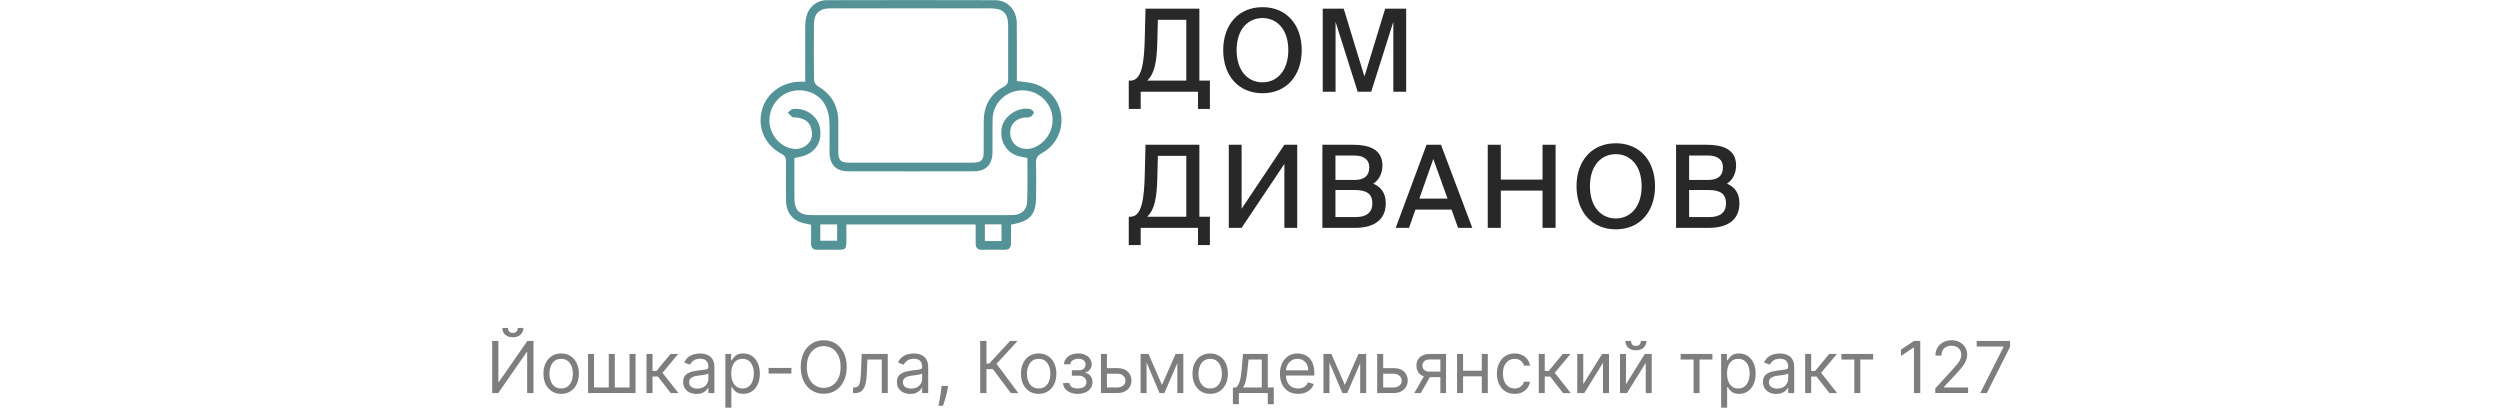<?xml version="1.0" encoding="UTF-8"?> <svg xmlns="http://www.w3.org/2000/svg" width="349" height="57" viewBox="0 0 349 57" fill="none"><path d="M233.977 31.808V20.208H238.249C240.377 20.208 242.361 20.768 242.361 23.12C242.361 24.208 241.833 25.2 241.081 25.632C242.121 26.096 242.825 26.896 242.825 28.384C242.825 30.848 240.953 31.808 238.585 31.808H233.977ZM235.801 26.528V30.304H238.633C240.185 30.304 240.953 29.616 240.953 28.384C240.953 27.104 240.201 26.528 238.537 26.528H235.801ZM235.801 21.712V25.12H238.473C239.737 25.12 240.521 24.608 240.521 23.344C240.521 22.24 239.689 21.712 238.473 21.712H235.801Z" fill="#282828"></path><path d="M221.956 26C221.956 28.896 223.54 30.496 225.572 30.496C227.572 30.496 229.172 28.896 229.172 26C229.172 23.088 227.572 21.52 225.572 21.52C223.54 21.52 221.956 23.088 221.956 26ZM231.044 26C231.044 29.536 228.932 32.016 225.572 32.016C222.196 32.016 220.084 29.536 220.084 26C220.084 22.464 222.196 20 225.572 20C228.932 20 231.044 22.464 231.044 26Z" fill="#282828"></path><path d="M215.337 20.208H217.161V31.808H215.337V26.608H209.513V31.808H207.689V20.208H209.513V25.072H215.337V20.208Z" fill="#282828"></path><path d="M194.842 31.808L199.146 20.208H201.162L205.53 31.808H203.546L202.634 29.264H197.594L196.698 31.808H194.842ZM200.09 22.192L198.138 27.728H202.074L200.09 22.192Z" fill="#282828"></path><path d="M184.605 31.808V20.208H188.877C191.005 20.208 192.989 20.768 192.989 23.12C192.989 24.208 192.461 25.2 191.709 25.632C192.749 26.096 193.453 26.896 193.453 28.384C193.453 30.848 191.581 31.808 189.213 31.808H184.605ZM186.429 26.528V30.304H189.261C190.813 30.304 191.581 29.616 191.581 28.384C191.581 27.104 190.829 26.528 189.165 26.528H186.429ZM186.429 21.712V25.12H189.101C190.365 25.12 191.149 24.608 191.149 23.344C191.149 22.24 190.317 21.712 189.101 21.712H186.429Z" fill="#282828"></path><path d="M173.331 31.808H171.539V20.208H173.331V29.136L179.299 20.208H181.091V31.808H179.299V22.88L173.331 31.808Z" fill="#282828"></path><path d="M168.904 30.256V34.208H167.24V31.808H159.24V34.208H157.576V30.256H157.8C159.416 30.256 159.736 27.744 159.816 24.144L159.912 20.208H167.432V30.256H168.904ZM165.608 30.256V21.76H161.64L161.56 24.96C161.48 27.632 161.192 29.248 160.152 30.256H165.608Z" fill="#282828"></path><path d="M191.42 12.808H189.532L186.444 3.048V12.808H184.652V1.208H187.58L190.476 10.68L193.372 1.208H196.3V12.808H194.508V3.048L191.42 12.808Z" fill="#282828"></path><path d="M172.632 7C172.632 9.896 174.216 11.496 176.248 11.496C178.248 11.496 179.848 9.896 179.848 7C179.848 4.088 178.248 2.52 176.248 2.52C174.216 2.52 172.632 4.088 172.632 7ZM181.72 7C181.72 10.536 179.608 13.016 176.248 13.016C172.872 13.016 170.76 10.536 170.76 7C170.76 3.464 172.872 1 176.248 1C179.608 1 181.72 3.464 181.72 7Z" fill="#282828"></path><path d="M168.904 11.256V15.208H167.24V12.808H159.24V15.208H157.576V11.256H157.8C159.416 11.256 159.736 8.744 159.816 5.144L159.912 1.208H167.432V11.256H168.904ZM165.608 11.256V2.76H161.64L161.56 5.96C161.48 8.632 161.192 10.248 160.152 11.256H165.608Z" fill="#282828"></path><g clip-path="url(#clip0_73_792)"><path d="M112.408 11.401C112.408 8.799 112.408 6.275 112.408 3.743C112.406 3.251 112.464 2.761 112.581 2.282C112.935 0.924 114.025 0.03 115.445 0.026C123.261 0.004 131.076 0.004 138.892 0.026C140.684 0.026 141.922 1.377 141.944 3.253C141.974 5.606 141.944 7.961 141.954 10.315V11.323C142.671 11.412 143.323 11.445 143.954 11.579C145.02 11.805 145.991 12.348 146.736 13.134C147.482 13.92 147.965 14.912 148.123 15.977C148.292 17.041 148.126 18.13 147.646 19.098C147.167 20.065 146.398 20.864 145.443 21.385C144.833 21.711 144.598 22.051 144.622 22.735C144.677 24.283 144.641 25.833 144.639 27.381C144.639 29.961 143.843 30.898 141.138 31.351C141.138 32.178 141.118 33.035 141.138 33.892C141.159 34.604 140.86 34.901 140.129 34.873C139.125 34.838 138.119 34.847 137.116 34.873C136.47 34.888 136.197 34.598 136.202 33.983C136.202 33.123 136.202 32.26 136.202 31.333H118.155C118.155 32.076 118.155 32.782 118.155 33.487C118.155 34.829 118.116 34.864 116.803 34.868C115.924 34.868 115.044 34.844 114.167 34.868C113.468 34.892 113.206 34.574 113.225 33.92C113.244 33.087 113.225 32.247 113.225 31.376C112.959 31.32 112.758 31.268 112.553 31.234C110.763 30.942 109.743 29.781 109.728 27.967C109.713 26.153 109.711 24.374 109.728 22.577C109.728 22.066 109.613 21.752 109.11 21.484C106.76 20.229 105.72 17.837 106.362 15.369C106.973 13.057 109.133 11.444 111.671 11.405L112.408 11.401ZM127.221 1.167C123.425 1.167 119.628 1.167 115.831 1.167C114.428 1.167 113.647 1.898 113.632 3.269C113.602 5.901 113.605 8.533 113.643 11.165C113.66 11.335 113.714 11.499 113.801 11.646C113.888 11.793 114.006 11.92 114.148 12.018C116.093 13.133 117.027 14.806 117.025 16.997C117.025 18.391 117.025 19.785 117.025 21.179C117.035 22.395 117.355 22.707 118.605 22.707C124.315 22.707 130.028 22.707 135.743 22.707C136.993 22.707 137.312 22.395 137.321 21.175C137.334 19.72 137.312 18.265 137.332 16.809C137.362 14.719 138.274 13.107 140.144 12.098C140.662 11.819 140.739 11.472 140.737 10.983C140.726 8.507 140.737 6.029 140.737 3.548C140.737 1.875 140.018 1.169 138.336 1.167C134.629 1.167 130.924 1.167 127.221 1.167ZM143.417 22.049C142.925 21.949 142.521 21.891 142.129 21.781C140.398 21.293 139.426 19.484 139.89 17.635C140.266 16.113 142.2 14.891 143.767 15.219C143.989 15.265 144.349 15.57 144.332 15.692C144.294 15.827 144.228 15.952 144.14 16.062C144.053 16.171 143.944 16.262 143.82 16.33C143.59 16.447 143.266 16.373 142.988 16.412C141.551 16.616 140.797 17.674 141.08 19.075C141.37 20.517 143.003 21.209 144.517 20.53C145.418 20.109 146.141 19.387 146.557 18.492C146.973 17.597 147.057 16.586 146.794 15.637C146.523 14.688 145.921 13.866 145.093 13.316C144.265 12.765 143.266 12.524 142.274 12.633C141.281 12.737 140.359 13.191 139.678 13.913C138.998 14.634 138.604 15.573 138.57 16.558C138.53 18.137 138.57 19.718 138.551 21.296C138.536 22.969 137.632 23.909 135.948 23.913C130.11 23.928 124.272 23.928 118.434 23.913C116.701 23.913 115.814 22.984 115.797 21.231C115.788 19.713 115.858 18.192 115.763 16.679C115.712 15.944 115.501 15.227 115.144 14.579C114.278 13.031 112.392 12.313 110.603 12.72C108.882 13.107 107.59 14.62 107.425 16.438C107.268 18.17 108.287 19.904 109.893 20.556C110.86 20.949 111.844 20.882 112.647 20.218C113.4 19.605 113.487 18.696 113.212 17.822C112.89 16.798 112.018 16.462 111.012 16.389C110.888 16.38 110.724 16.425 110.635 16.363C110.394 16.177 110.187 15.943 109.965 15.73C110.217 15.544 110.457 15.239 110.718 15.213C112.581 15.027 114.246 16.28 114.485 17.977C114.771 19.962 113.731 21.439 111.758 21.88L110.897 22.066C110.897 23.893 110.897 25.684 110.897 27.478C110.897 29.426 111.509 30.03 113.487 30.032H138.345C139.381 30.032 140.417 30.054 141.453 30.017C142.602 29.974 143.36 29.288 143.389 28.158C143.466 26.143 143.425 24.131 143.425 22.051L143.417 22.049ZM116.863 31.329H114.513V33.608H116.863V31.329ZM139.807 33.652V31.318H137.487V33.654L139.807 33.652Z" fill="#539296"></path></g><path opacity="0.6" d="M68.706 47.595H69.572V53.32H69.643L73.621 47.595H74.473V54.868H73.592V49.158H73.521L69.558 54.868H68.706V47.595ZM72.285 45.777H73.067C73.067 46.16 72.934 46.474 72.669 46.718C72.404 46.962 72.044 47.084 71.589 47.084C71.142 47.084 70.786 46.962 70.52 46.718C70.258 46.474 70.126 46.16 70.126 45.777H70.908C70.908 45.962 70.959 46.124 71.06 46.264C71.164 46.403 71.341 46.473 71.589 46.473C71.838 46.473 72.016 46.403 72.122 46.264C72.231 46.124 72.285 45.962 72.285 45.777ZM78.337 54.982C77.845 54.982 77.413 54.864 77.041 54.63C76.672 54.396 76.383 54.068 76.175 53.646C75.969 53.225 75.866 52.733 75.866 52.169C75.866 51.601 75.969 51.105 76.175 50.681C76.383 50.257 76.672 49.928 77.041 49.694C77.413 49.459 77.845 49.342 78.337 49.342C78.83 49.342 79.261 49.459 79.63 49.694C80.002 49.928 80.291 50.257 80.496 50.681C80.705 51.105 80.809 51.601 80.809 52.169C80.809 52.733 80.705 53.225 80.496 53.646C80.291 54.068 80.002 54.396 79.63 54.63C79.261 54.864 78.83 54.982 78.337 54.982ZM78.337 54.229C78.712 54.229 79.019 54.133 79.261 53.941C79.502 53.749 79.681 53.497 79.797 53.185C79.913 52.872 79.971 52.534 79.971 52.169C79.971 51.804 79.913 51.465 79.797 51.15C79.681 50.835 79.502 50.581 79.261 50.386C79.019 50.192 78.712 50.095 78.337 50.095C77.963 50.095 77.656 50.192 77.414 50.386C77.173 50.581 76.994 50.835 76.878 51.15C76.762 51.465 76.704 51.804 76.704 52.169C76.704 52.534 76.762 52.872 76.878 53.185C76.994 53.497 77.173 53.749 77.414 53.941C77.656 54.133 77.963 54.229 78.337 54.229ZM82.088 49.413H82.926V54.087H84.986V49.413H85.824V54.087H87.884V49.413H88.722V54.868H82.088V49.413ZM90.252 54.868V49.413H91.091V51.785H91.644L93.605 49.413H94.684L92.483 52.041L94.713 54.868H93.633L91.843 52.567H91.091V54.868H90.252ZM97.229 54.996C96.883 54.996 96.569 54.931 96.288 54.8C96.006 54.668 95.782 54.477 95.616 54.229C95.451 53.978 95.368 53.675 95.368 53.32C95.368 53.007 95.429 52.754 95.552 52.56C95.676 52.363 95.84 52.209 96.046 52.098C96.252 51.987 96.479 51.904 96.728 51.849C96.979 51.793 97.231 51.748 97.484 51.715C97.816 51.672 98.084 51.64 98.29 51.619C98.499 51.595 98.65 51.556 98.745 51.501C98.842 51.447 98.891 51.352 98.891 51.217V51.189C98.891 50.839 98.795 50.566 98.603 50.372C98.413 50.178 98.126 50.081 97.74 50.081C97.34 50.081 97.026 50.169 96.799 50.344C96.572 50.519 96.412 50.706 96.32 50.905L95.524 50.621C95.666 50.289 95.856 50.031 96.092 49.847C96.331 49.66 96.592 49.529 96.874 49.456C97.158 49.38 97.437 49.342 97.712 49.342C97.887 49.342 98.088 49.364 98.315 49.406C98.545 49.447 98.766 49.531 98.979 49.658C99.195 49.786 99.374 49.979 99.516 50.237C99.658 50.495 99.729 50.841 99.729 51.274V54.868H98.891V54.129H98.848C98.791 54.248 98.696 54.374 98.564 54.509C98.431 54.644 98.255 54.759 98.035 54.854C97.814 54.948 97.546 54.996 97.229 54.996ZM97.356 54.243C97.688 54.243 97.967 54.178 98.195 54.048C98.424 53.917 98.597 53.749 98.713 53.543C98.831 53.337 98.891 53.121 98.891 52.894V52.126C98.855 52.169 98.777 52.208 98.656 52.244C98.538 52.277 98.4 52.306 98.244 52.332C98.09 52.356 97.94 52.377 97.793 52.396C97.649 52.413 97.532 52.427 97.442 52.439C97.224 52.467 97.02 52.514 96.831 52.577C96.644 52.639 96.492 52.733 96.376 52.858C96.263 52.981 96.206 53.149 96.206 53.362C96.206 53.653 96.314 53.874 96.529 54.023C96.747 54.169 97.023 54.243 97.356 54.243ZM101.258 56.913V49.413H102.068V50.28H102.167C102.229 50.185 102.314 50.064 102.423 49.918C102.534 49.769 102.693 49.636 102.899 49.52C103.107 49.401 103.389 49.342 103.744 49.342C104.203 49.342 104.608 49.457 104.959 49.687C105.309 49.916 105.582 50.242 105.779 50.663C105.975 51.085 106.074 51.582 106.074 52.155C106.074 52.733 105.975 53.233 105.779 53.657C105.582 54.078 105.31 54.405 104.962 54.637C104.614 54.867 104.213 54.982 103.758 54.982C103.408 54.982 103.127 54.924 102.917 54.808C102.706 54.689 102.544 54.555 102.43 54.406C102.316 54.255 102.229 54.129 102.167 54.03H102.096V56.913H101.258ZM102.082 52.141C102.082 52.553 102.142 52.916 102.263 53.231C102.384 53.543 102.56 53.788 102.792 53.966C103.024 54.141 103.308 54.229 103.645 54.229C103.995 54.229 104.287 54.136 104.522 53.952C104.758 53.765 104.936 53.514 105.054 53.199C105.175 52.882 105.236 52.529 105.236 52.141C105.236 51.757 105.176 51.411 105.058 51.104C104.942 50.794 104.766 50.549 104.529 50.369C104.294 50.186 104 50.095 103.645 50.095C103.304 50.095 103.017 50.182 102.785 50.354C102.553 50.525 102.378 50.764 102.26 51.072C102.141 51.377 102.082 51.733 102.082 52.141ZM110.477 51.359V52.141H107.295V51.359H110.477ZM118.202 51.232C118.202 51.999 118.063 52.661 117.786 53.22C117.509 53.779 117.129 54.21 116.646 54.513C116.163 54.816 115.612 54.967 114.991 54.967C114.371 54.967 113.82 54.816 113.337 54.513C112.854 54.21 112.474 53.779 112.197 53.22C111.92 52.661 111.781 51.999 111.781 51.232C111.781 50.465 111.92 49.802 112.197 49.243C112.474 48.684 112.854 48.253 113.337 47.95C113.82 47.647 114.371 47.496 114.991 47.496C115.612 47.496 116.163 47.647 116.646 47.95C117.129 48.253 117.509 48.684 117.786 49.243C118.063 49.802 118.202 50.465 118.202 51.232ZM117.349 51.232C117.349 50.602 117.244 50.07 117.033 49.637C116.825 49.204 116.542 48.876 116.185 48.653C115.829 48.431 115.432 48.32 114.991 48.32C114.551 48.32 114.152 48.431 113.795 48.653C113.44 48.876 113.157 49.204 112.946 49.637C112.738 50.07 112.633 50.602 112.633 51.232C112.633 51.861 112.738 52.393 112.946 52.826C113.157 53.259 113.44 53.587 113.795 53.81C114.152 54.032 114.551 54.144 114.991 54.144C115.432 54.144 115.829 54.032 116.185 53.81C116.542 53.587 116.825 53.259 117.033 52.826C117.244 52.393 117.349 51.861 117.349 51.232ZM119.086 54.868V54.087H119.285C119.448 54.087 119.584 54.055 119.693 53.991C119.802 53.925 119.89 53.81 119.956 53.646C120.025 53.481 120.077 53.251 120.112 52.957C120.15 52.661 120.177 52.285 120.194 51.828L120.293 49.413H123.93V54.868H123.092V50.195H121.089L121.003 52.141C120.985 52.588 120.944 52.982 120.883 53.323C120.824 53.662 120.732 53.946 120.609 54.175C120.489 54.405 120.328 54.578 120.126 54.694C119.925 54.81 119.673 54.868 119.37 54.868H119.086ZM127.072 54.996C126.727 54.996 126.413 54.931 126.131 54.8C125.85 54.668 125.626 54.477 125.46 54.229C125.294 53.978 125.212 53.675 125.212 53.32C125.212 53.007 125.273 52.754 125.396 52.56C125.519 52.363 125.684 52.209 125.89 52.098C126.096 51.987 126.323 51.904 126.572 51.849C126.823 51.793 127.075 51.748 127.328 51.715C127.659 51.672 127.928 51.64 128.134 51.619C128.342 51.595 128.494 51.556 128.589 51.501C128.686 51.447 128.734 51.352 128.734 51.217V51.189C128.734 50.839 128.638 50.566 128.447 50.372C128.257 50.178 127.97 50.081 127.584 50.081C127.184 50.081 126.87 50.169 126.643 50.344C126.415 50.519 126.256 50.706 126.163 50.905L125.368 50.621C125.51 50.289 125.699 50.031 125.936 49.847C126.175 49.66 126.436 49.529 126.717 49.456C127.001 49.38 127.281 49.342 127.555 49.342C127.73 49.342 127.932 49.364 128.159 49.406C128.389 49.447 128.61 49.531 128.823 49.658C129.039 49.786 129.217 49.979 129.359 50.237C129.501 50.495 129.572 50.841 129.572 51.274V54.868H128.734V54.129H128.692C128.635 54.248 128.54 54.374 128.408 54.509C128.275 54.644 128.099 54.759 127.878 54.854C127.658 54.948 127.39 54.996 127.072 54.996ZM127.2 54.243C127.532 54.243 127.811 54.178 128.038 54.048C128.268 53.917 128.441 53.749 128.557 53.543C128.675 53.337 128.734 53.121 128.734 52.894V52.126C128.699 52.169 128.621 52.208 128.5 52.244C128.382 52.277 128.244 52.306 128.088 52.332C127.934 52.356 127.784 52.377 127.637 52.396C127.493 52.413 127.375 52.427 127.285 52.439C127.068 52.467 126.864 52.514 126.675 52.577C126.488 52.639 126.336 52.733 126.22 52.858C126.106 52.981 126.05 53.149 126.05 53.362C126.05 53.653 126.157 53.874 126.373 54.023C126.591 54.169 126.866 54.243 127.2 54.243ZM132.352 53.874L132.295 54.257C132.255 54.527 132.193 54.816 132.111 55.124C132.03 55.431 131.946 55.721 131.858 55.994C131.771 56.266 131.699 56.483 131.642 56.644H131.003C131.033 56.492 131.074 56.292 131.123 56.043C131.173 55.795 131.223 55.517 131.272 55.209C131.325 54.903 131.367 54.591 131.4 54.271L131.443 53.874H132.352ZM141.106 54.868L138.606 51.53H137.712V54.868H136.831V47.595H137.712V50.749H138.095L141.007 47.595H142.058L139.118 50.791L142.158 54.868H141.106ZM144.998 54.982C144.505 54.982 144.073 54.864 143.701 54.63C143.332 54.396 143.043 54.068 142.835 53.646C142.629 53.225 142.526 52.733 142.526 52.169C142.526 51.601 142.629 51.105 142.835 50.681C143.043 50.257 143.332 49.928 143.701 49.694C144.073 49.459 144.505 49.342 144.998 49.342C145.49 49.342 145.921 49.459 146.29 49.694C146.662 49.928 146.951 50.257 147.157 50.681C147.365 51.105 147.469 51.601 147.469 52.169C147.469 52.733 147.365 53.225 147.157 53.646C146.951 54.068 146.662 54.396 146.29 54.63C145.921 54.864 145.49 54.982 144.998 54.982ZM144.998 54.229C145.372 54.229 145.679 54.133 145.921 53.941C146.162 53.749 146.341 53.497 146.457 53.185C146.573 52.872 146.631 52.534 146.631 52.169C146.631 51.804 146.573 51.465 146.457 51.15C146.341 50.835 146.162 50.581 145.921 50.386C145.679 50.192 145.372 50.095 144.998 50.095C144.624 50.095 144.316 50.192 144.074 50.386C143.833 50.581 143.654 50.835 143.538 51.15C143.422 51.465 143.364 51.804 143.364 52.169C143.364 52.534 143.422 52.872 143.538 53.185C143.654 53.497 143.833 53.749 144.074 53.941C144.316 54.133 144.624 54.229 144.998 54.229ZM148.408 53.476H149.302C149.321 53.722 149.433 53.909 149.636 54.037C149.842 54.165 150.11 54.229 150.439 54.229C150.775 54.229 151.063 54.16 151.302 54.023C151.541 53.883 151.66 53.658 151.66 53.348C151.66 53.166 151.615 53.007 151.525 52.872C151.436 52.735 151.309 52.628 151.146 52.553C150.982 52.477 150.789 52.439 150.567 52.439H149.629V51.686H150.567C150.9 51.686 151.147 51.61 151.305 51.459C151.466 51.307 151.547 51.118 151.547 50.891C151.547 50.647 151.46 50.452 151.288 50.305C151.115 50.156 150.87 50.081 150.552 50.081C150.233 50.081 149.967 50.153 149.753 50.298C149.54 50.44 149.428 50.623 149.416 50.848H148.535C148.545 50.554 148.635 50.295 148.805 50.07C148.976 49.843 149.208 49.666 149.501 49.538C149.795 49.407 150.131 49.342 150.51 49.342C150.893 49.342 151.226 49.41 151.508 49.545C151.792 49.677 152.011 49.858 152.165 50.088C152.321 50.315 152.399 50.573 152.399 50.862C152.399 51.17 152.313 51.419 152.14 51.608C151.967 51.797 151.75 51.932 151.49 52.013V52.07C151.696 52.084 151.875 52.15 152.026 52.269C152.18 52.385 152.3 52.537 152.385 52.727C152.47 52.914 152.513 53.121 152.513 53.348C152.513 53.679 152.424 53.968 152.246 54.215C152.069 54.458 151.825 54.648 151.515 54.783C151.205 54.915 150.851 54.982 150.453 54.982C150.067 54.982 149.722 54.919 149.416 54.793C149.111 54.666 148.868 54.489 148.688 54.264C148.511 54.037 148.417 53.774 148.408 53.476ZM154.414 51.388H155.977C156.616 51.388 157.105 51.55 157.443 51.874C157.782 52.199 157.951 52.609 157.951 53.107C157.951 53.433 157.876 53.73 157.724 53.998C157.572 54.263 157.35 54.475 157.056 54.633C156.763 54.79 156.403 54.868 155.977 54.868H153.69V49.413H154.528V54.087H155.977C156.308 54.087 156.581 53.999 156.794 53.824C157.007 53.649 157.113 53.424 157.113 53.149C157.113 52.86 157.007 52.625 156.794 52.443C156.581 52.26 156.308 52.169 155.977 52.169H154.414V51.388ZM162.21 53.732L164.113 49.413H164.909L162.551 54.868H161.869L159.554 49.413H160.335L162.21 53.732ZM160.065 49.413V54.868H159.227V49.413H160.065ZM164.355 54.868V49.413H165.193V54.868H164.355ZM168.943 54.982C168.45 54.982 168.018 54.864 167.647 54.63C167.277 54.396 166.989 54.068 166.78 53.646C166.574 53.225 166.471 52.733 166.471 52.169C166.471 51.601 166.574 51.105 166.78 50.681C166.989 50.257 167.277 49.928 167.647 49.694C168.018 49.459 168.45 49.342 168.943 49.342C169.435 49.342 169.866 49.459 170.236 49.694C170.607 49.928 170.896 50.257 171.102 50.681C171.31 51.105 171.415 51.601 171.415 52.169C171.415 52.733 171.31 53.225 171.102 53.646C170.896 54.068 170.607 54.396 170.236 54.63C169.866 54.864 169.435 54.982 168.943 54.982ZM168.943 54.229C169.317 54.229 169.625 54.133 169.866 53.941C170.108 53.749 170.286 53.497 170.402 53.185C170.518 52.872 170.576 52.534 170.576 52.169C170.576 51.804 170.518 51.465 170.402 51.15C170.286 50.835 170.108 50.581 169.866 50.386C169.625 50.192 169.317 50.095 168.943 50.095C168.569 50.095 168.261 50.192 168.02 50.386C167.778 50.581 167.599 50.835 167.483 51.15C167.367 51.465 167.309 51.804 167.309 52.169C167.309 52.534 167.367 52.872 167.483 53.185C167.599 53.497 167.778 53.749 168.02 53.941C168.261 54.133 168.569 54.229 168.943 54.229ZM172.111 56.43V54.087H172.566C172.677 53.971 172.773 53.845 172.854 53.71C172.934 53.575 173.004 53.416 173.063 53.231C173.125 53.044 173.177 52.816 173.219 52.549C173.262 52.279 173.3 51.954 173.333 51.572L173.518 49.413H176.984V54.087H177.822V56.43H176.984V54.868H172.949V56.43H172.111ZM173.518 54.087H176.146V50.195H174.299L174.157 51.572C174.098 52.143 174.024 52.641 173.937 53.068C173.849 53.494 173.709 53.833 173.518 54.087ZM181.221 54.982C180.695 54.982 180.242 54.866 179.861 54.633C179.482 54.399 179.19 54.072 178.984 53.653C178.78 53.232 178.678 52.742 178.678 52.183C178.678 51.624 178.78 51.132 178.984 50.706C179.19 50.278 179.476 49.944 179.843 49.705C180.212 49.463 180.643 49.342 181.136 49.342C181.42 49.342 181.7 49.39 181.977 49.484C182.254 49.579 182.506 49.733 182.734 49.946C182.961 50.157 183.142 50.436 183.277 50.784C183.412 51.132 183.479 51.561 183.479 52.07V52.425H179.275V51.7H182.627C182.627 51.392 182.566 51.118 182.443 50.876C182.322 50.635 182.149 50.444 181.924 50.305C181.702 50.165 181.439 50.095 181.136 50.095C180.802 50.095 180.513 50.178 180.269 50.344C180.028 50.507 179.842 50.72 179.712 50.983C179.582 51.246 179.516 51.528 179.516 51.828V52.311C179.516 52.723 179.587 53.072 179.729 53.359C179.874 53.643 180.074 53.859 180.33 54.008C180.585 54.155 180.882 54.229 181.221 54.229C181.441 54.229 181.64 54.198 181.818 54.136C181.997 54.072 182.153 53.978 182.283 53.852C182.413 53.724 182.514 53.566 182.585 53.376L183.394 53.604C183.309 53.878 183.166 54.12 182.965 54.328C182.763 54.534 182.515 54.695 182.219 54.811C181.923 54.925 181.59 54.982 181.221 54.982ZM187.737 53.732L189.641 49.413H190.436L188.078 54.868H187.396L185.081 49.413H185.862L187.737 53.732ZM185.592 49.413V54.868H184.754V49.413H185.592ZM189.882 54.868V49.413H190.72V54.868H189.882ZM192.979 51.388H194.541C195.18 51.388 195.669 51.55 196.008 51.874C196.346 52.199 196.516 52.609 196.516 53.107C196.516 53.433 196.44 53.73 196.288 53.998C196.137 54.263 195.914 54.475 195.621 54.633C195.327 54.79 194.967 54.868 194.541 54.868H192.254V49.413H193.092V54.087H194.541C194.873 54.087 195.145 53.999 195.358 53.824C195.571 53.649 195.678 53.424 195.678 53.149C195.678 52.86 195.571 52.625 195.358 52.443C195.145 52.26 194.873 52.169 194.541 52.169H192.979V51.388ZM201.073 54.868V50.18H199.624C199.297 50.18 199.04 50.256 198.853 50.408C198.666 50.559 198.573 50.767 198.573 51.033C198.573 51.293 198.657 51.498 198.825 51.647C198.995 51.796 199.228 51.871 199.524 51.871H201.286V52.652H199.524C199.155 52.652 198.837 52.587 198.569 52.457C198.302 52.327 198.096 52.141 197.951 51.899C197.807 51.655 197.735 51.367 197.735 51.033C197.735 50.697 197.81 50.408 197.962 50.166C198.113 49.925 198.33 49.739 198.612 49.609C198.896 49.478 199.233 49.413 199.624 49.413H201.868V54.868H201.073ZM197.436 54.868L198.985 52.155H199.894L198.345 54.868H197.436ZM207.057 51.757V52.538H204.046V51.757H207.057ZM204.245 49.413V54.868H203.407V49.413H204.245ZM207.696 49.413V54.868H206.858V49.413H207.696ZM211.443 54.982C210.932 54.982 210.491 54.861 210.122 54.619C209.753 54.378 209.468 54.045 209.27 53.621C209.071 53.198 208.971 52.714 208.971 52.169C208.971 51.615 209.073 51.126 209.277 50.702C209.483 50.276 209.769 49.944 210.136 49.705C210.505 49.463 210.936 49.342 211.429 49.342C211.812 49.342 212.158 49.413 212.466 49.555C212.773 49.697 213.026 49.896 213.222 50.152C213.419 50.408 213.54 50.706 213.588 51.047H212.75C212.686 50.798 212.544 50.578 212.324 50.386C212.106 50.192 211.812 50.095 211.443 50.095C211.116 50.095 210.83 50.18 210.584 50.351C210.34 50.519 210.149 50.757 210.012 51.065C209.877 51.37 209.809 51.729 209.809 52.141C209.809 52.562 209.876 52.929 210.008 53.242C210.143 53.554 210.333 53.797 210.576 53.969C210.823 54.142 211.111 54.229 211.443 54.229C211.661 54.229 211.858 54.191 212.036 54.115C212.214 54.039 212.364 53.93 212.487 53.788C212.61 53.646 212.698 53.476 212.75 53.277H213.588C213.54 53.599 213.423 53.889 213.236 54.147C213.052 54.403 212.807 54.606 212.501 54.758C212.198 54.907 211.845 54.982 211.443 54.982ZM214.813 54.868V49.413H215.651V51.785H216.205L218.165 49.413H219.245L217.043 52.041L219.273 54.868H218.194L216.404 52.567H215.651V54.868H214.813ZM221.022 53.632L223.65 49.413H224.616V54.868H223.778V50.649L221.164 54.868H220.184V49.413H221.022V53.632ZM226.989 53.632L229.617 49.413H230.583V54.868H229.745V50.649L227.131 54.868H226.151V49.413H226.989V53.632ZM229.063 47.595H229.844C229.844 47.979 229.711 48.292 229.446 48.536C229.181 48.78 228.821 48.902 228.367 48.902C227.919 48.902 227.563 48.78 227.298 48.536C227.035 48.292 226.904 47.979 226.904 47.595H227.685C227.685 47.78 227.736 47.942 227.838 48.082C227.942 48.221 228.118 48.291 228.367 48.291C228.615 48.291 228.793 48.221 228.899 48.082C229.008 47.942 229.063 47.78 229.063 47.595ZM234.618 50.195V49.413H239.049V50.195H237.26V54.868H236.422V50.195H234.618ZM240.272 56.913V49.413H241.082V50.28H241.181C241.243 50.185 241.328 50.064 241.437 49.918C241.548 49.769 241.707 49.636 241.913 49.52C242.121 49.401 242.403 49.342 242.758 49.342C243.217 49.342 243.622 49.457 243.972 49.687C244.323 49.916 244.596 50.242 244.793 50.663C244.989 51.085 245.087 51.582 245.087 52.155C245.087 52.733 244.989 53.233 244.793 53.657C244.596 54.078 244.324 54.405 243.976 54.637C243.628 54.867 243.226 54.982 242.772 54.982C242.422 54.982 242.141 54.924 241.93 54.808C241.72 54.689 241.557 54.555 241.444 54.406C241.33 54.255 241.243 54.129 241.181 54.03H241.11V56.913H240.272ZM241.096 52.141C241.096 52.553 241.156 52.916 241.277 53.231C241.398 53.543 241.574 53.788 241.806 53.966C242.038 54.141 242.322 54.229 242.658 54.229C243.009 54.229 243.301 54.136 243.535 53.952C243.772 53.765 243.95 53.514 244.068 53.199C244.189 52.882 244.249 52.529 244.249 52.141C244.249 51.757 244.19 51.411 244.072 51.104C243.956 50.794 243.779 50.549 243.543 50.369C243.308 50.186 243.013 50.095 242.658 50.095C242.317 50.095 242.031 50.182 241.799 50.354C241.567 50.525 241.392 50.764 241.273 51.072C241.155 51.377 241.096 51.733 241.096 52.141ZM247.971 54.996C247.625 54.996 247.311 54.931 247.03 54.8C246.748 54.668 246.524 54.477 246.359 54.229C246.193 53.978 246.11 53.675 246.11 53.32C246.11 53.007 246.172 52.754 246.295 52.56C246.418 52.363 246.582 52.209 246.788 52.098C246.994 51.987 247.222 51.904 247.47 51.849C247.721 51.793 247.973 51.748 248.226 51.715C248.558 51.672 248.827 51.64 249.033 51.619C249.241 51.595 249.392 51.556 249.487 51.501C249.584 51.447 249.633 51.352 249.633 51.217V51.189C249.633 50.839 249.537 50.566 249.345 50.372C249.156 50.178 248.868 50.081 248.482 50.081C248.082 50.081 247.768 50.169 247.541 50.344C247.314 50.519 247.154 50.706 247.062 50.905L246.266 50.621C246.408 50.289 246.598 50.031 246.834 49.847C247.074 49.66 247.334 49.529 247.616 49.456C247.9 49.38 248.179 49.342 248.454 49.342C248.629 49.342 248.83 49.364 249.057 49.406C249.287 49.447 249.508 49.531 249.722 49.658C249.937 49.786 250.116 49.979 250.258 50.237C250.4 50.495 250.471 50.841 250.471 51.274V54.868H249.633V54.129H249.59C249.533 54.248 249.439 54.374 249.306 54.509C249.173 54.644 248.997 54.759 248.777 54.854C248.557 54.948 248.288 54.996 247.971 54.996ZM248.099 54.243C248.43 54.243 248.709 54.178 248.937 54.048C249.166 53.917 249.339 53.749 249.455 53.543C249.574 53.337 249.633 53.121 249.633 52.894V52.126C249.597 52.169 249.519 52.208 249.398 52.244C249.28 52.277 249.143 52.306 248.986 52.332C248.833 52.356 248.682 52.377 248.535 52.396C248.391 52.413 248.274 52.427 248.184 52.439C247.966 52.467 247.762 52.514 247.573 52.577C247.386 52.639 247.235 52.733 247.119 52.858C247.005 52.981 246.948 53.149 246.948 53.362C246.948 53.653 247.056 53.874 247.271 54.023C247.489 54.169 247.765 54.243 248.099 54.243ZM252 54.868V49.413H252.839V51.785H253.392L255.353 49.413H256.432L254.231 52.041L256.461 54.868H255.381L253.591 52.567H252.839V54.868H252ZM257.059 50.195V49.413H261.491V50.195H259.701V54.868H258.863V50.195H257.059ZM268.068 47.595V54.868H267.188V48.519H267.145L265.37 49.697V48.803L267.188 47.595H268.068ZM270.16 54.868V54.229L272.561 51.601C272.842 51.293 273.074 51.026 273.257 50.798C273.439 50.569 273.574 50.353 273.661 50.152C273.751 49.948 273.796 49.735 273.796 49.513C273.796 49.257 273.735 49.036 273.612 48.849C273.491 48.662 273.325 48.517 273.115 48.416C272.904 48.314 272.667 48.263 272.404 48.263C272.125 48.263 271.881 48.321 271.673 48.437C271.467 48.55 271.307 48.71 271.193 48.916C271.082 49.122 271.027 49.364 271.027 49.641H270.188C270.188 49.215 270.287 48.84 270.483 48.519C270.68 48.197 270.947 47.946 271.286 47.766C271.627 47.586 272.009 47.496 272.433 47.496C272.859 47.496 273.237 47.586 273.566 47.766C273.895 47.946 274.153 48.188 274.34 48.494C274.527 48.799 274.62 49.139 274.62 49.513C274.62 49.78 274.572 50.042 274.475 50.298C274.38 50.551 274.214 50.834 273.978 51.146C273.743 51.456 273.418 51.835 273.001 52.283L271.367 54.03V54.087H274.748V54.868H270.16ZM276.442 54.868L279.695 48.433V48.376H275.945V47.595H280.604V48.419L277.365 54.868H276.442Z" fill="#282828"></path><defs><clipPath id="clip0_73_792"><rect width="42" height="34.868" fill="white" transform="translate(106.176)"></rect></clipPath></defs></svg> 